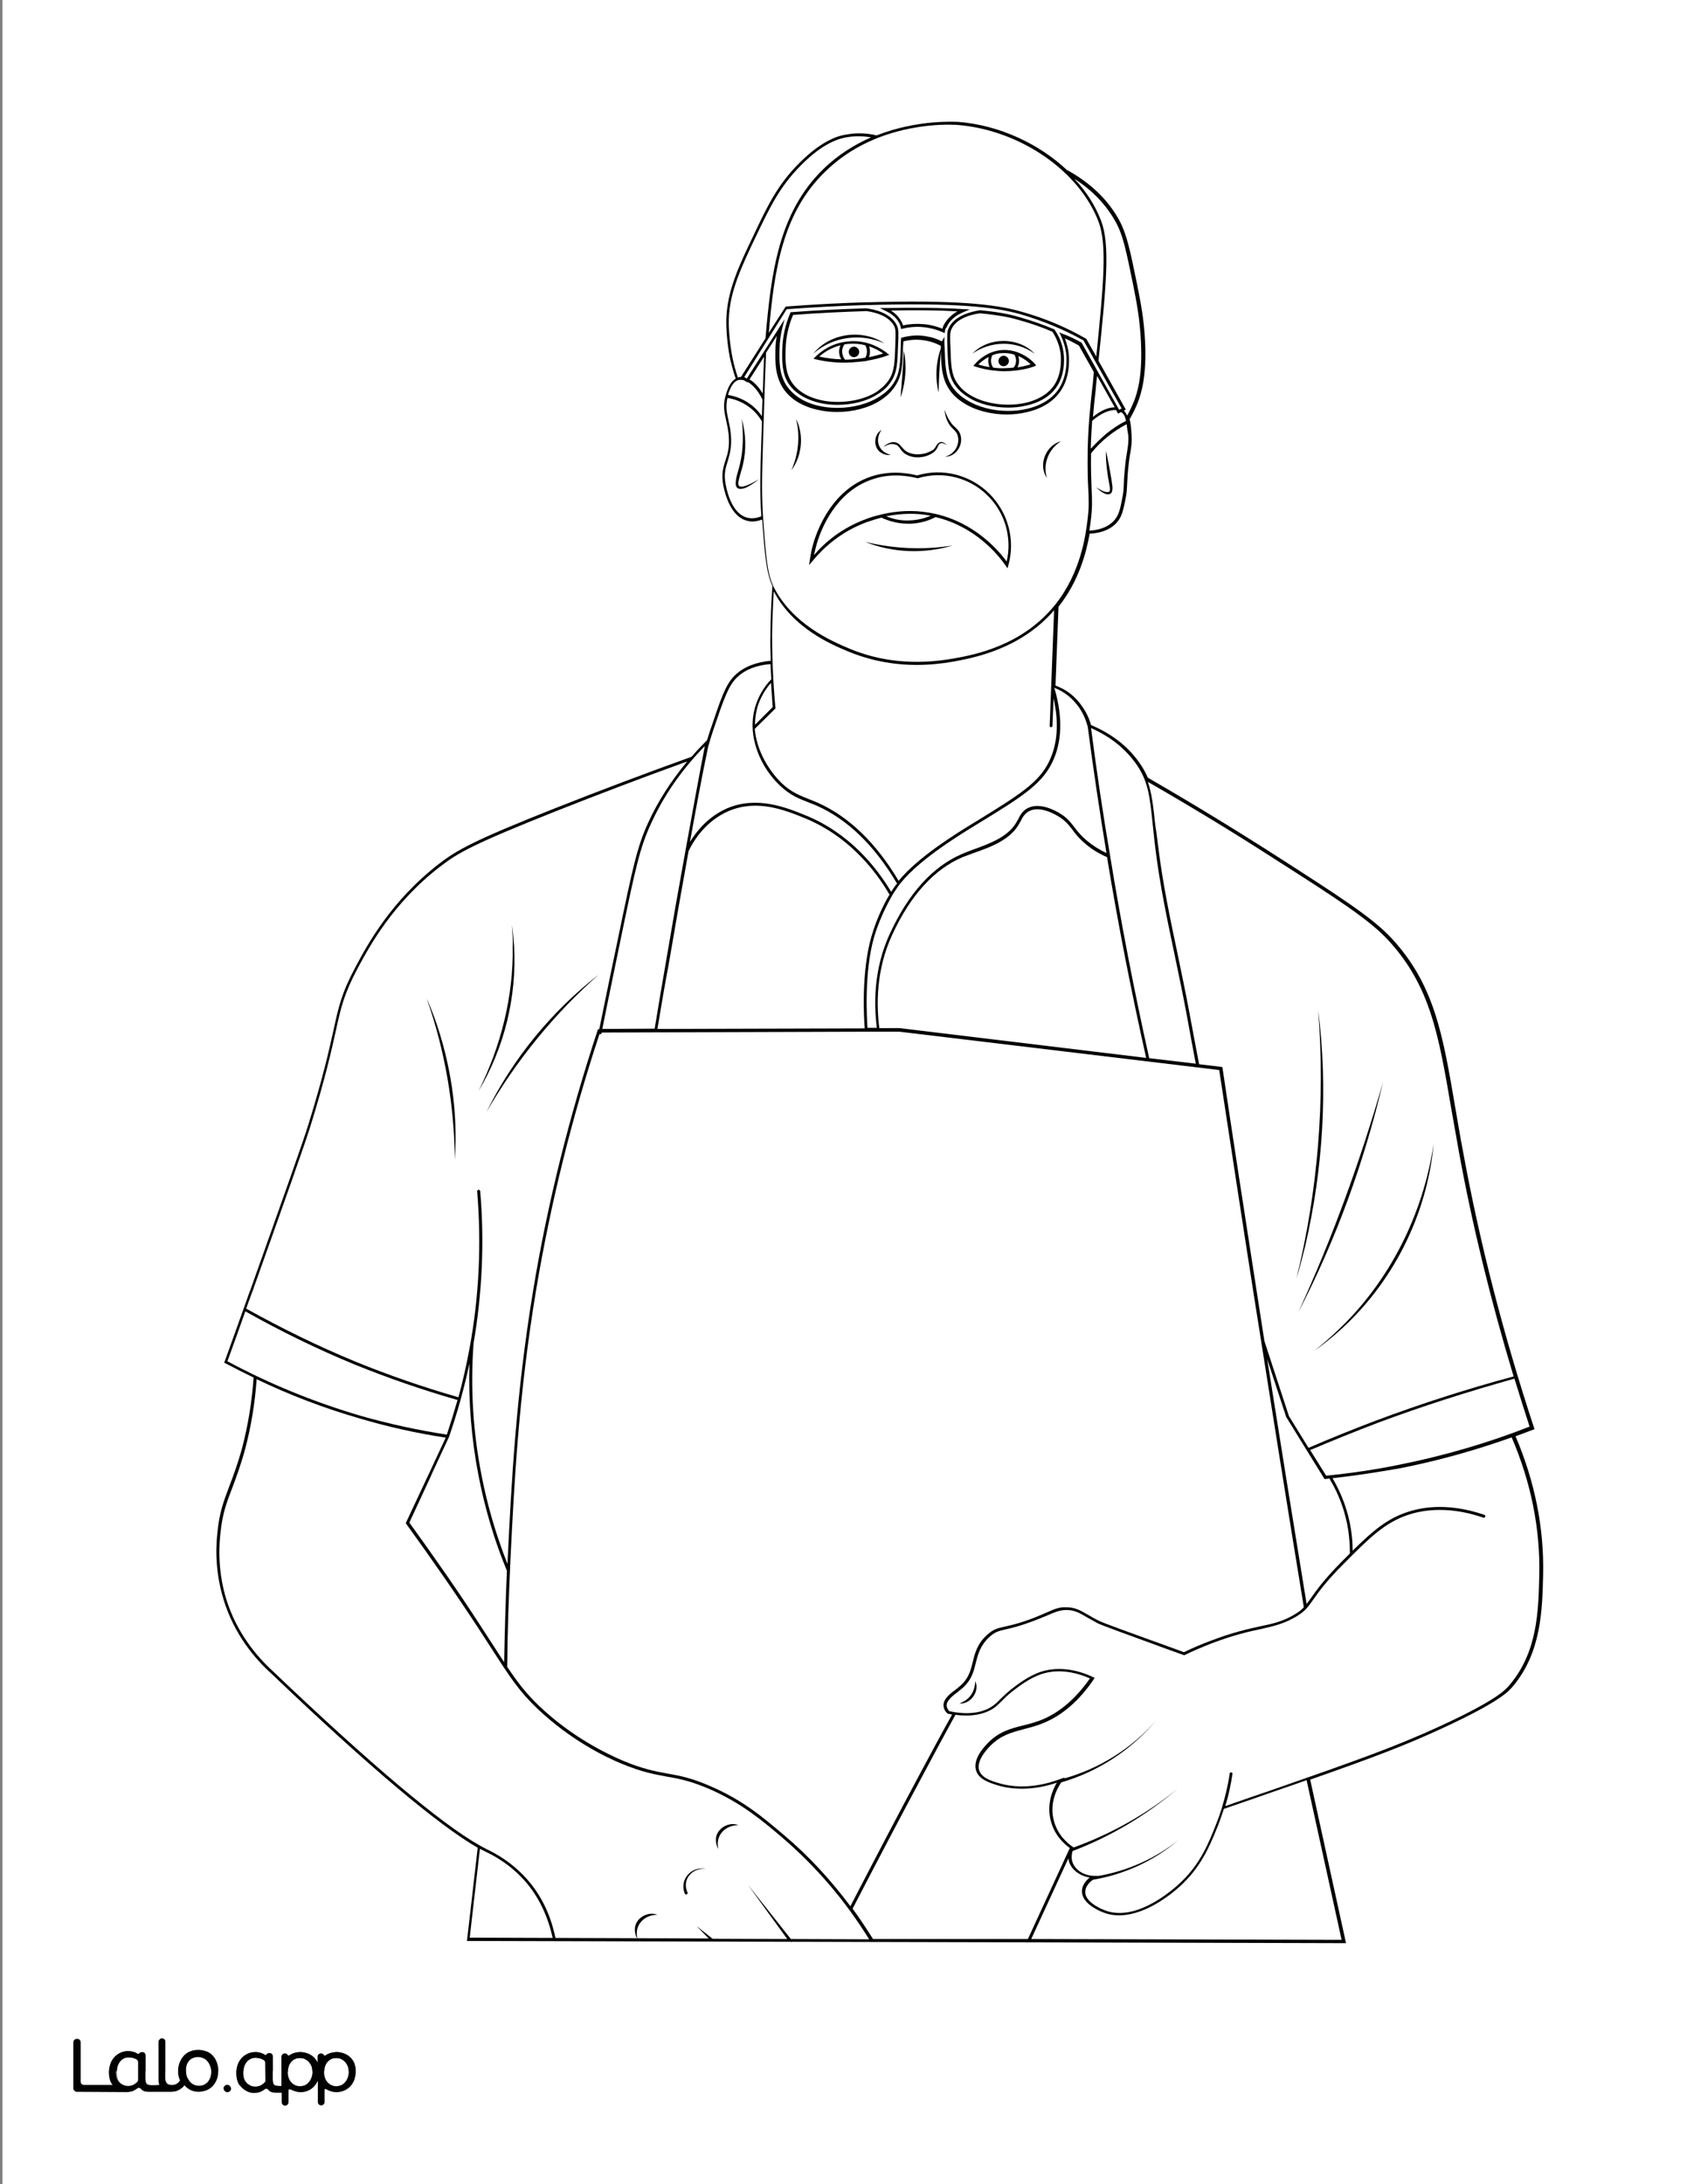<?xml version="1.0" encoding="utf-8"?>
<!-- Generator: Adobe Illustrator 26.1.0, SVG Export Plug-In . SVG Version: 6.00 Build 0)  -->
<svg version="1.1" id="Layer_1" data-layer="Layer_1" xmlns="http://www.w3.org/2000/svg" xmlns:xlink="http://www.w3.org/1999/xlink" x="0px" y="0px"
	 viewBox="0 0 612 792" style="enable-background:new 0 0 612 792;" xml:space="preserve">
<rect x="0" y="0" width="612" height="792" fill="#808080" stroke="none"/>
<style type="text/css">
	.st0{fill:#FFFFFF;}
	.st1{fill:#010101;}
	.st2{fill:none;}
</style>
<g id="Black">
	<rect x="30.6" y="29.7" width="560.1" height="721.3"/>
</g>
<g id="Color">
	<path class="st0" d="M225.2,340.4c-1.6,8-4,19.2-6.7,32.7l19-0.1c1.3-7.8,2.6-15.8,4-23.7c2.3-13.6,4.7-27.3,7.2-41l0,0
		c2.3-12.7,4.6-25.3,7-37.8c-8.4,8.6-15,18.1-19.6,28.3C232.2,307.3,230.7,313.9,225.2,340.4z"/>
	<path class="st0" d="M250.3,305.3c2.5-4.1,6.8-9.3,13.5-12.2c10.8-4.6,21.4-0.3,28.3,2.5c15.9,6.4,25.7,18.6,31.2,27.8
		c0.3-0.5,0.8-1.3,1.4-2.1c0.2-0.3,0.5-0.7,0.8-1c-0.1,0-0.1-0.1-0.2-0.1c-8.1-13.7-17.9-23.1-28.9-28c-1.1-0.5-2.2-0.9-3.2-1.3
		c-3.4-1.3-6.6-2.6-10.1-5.9c-6.9-6.4-12.4-17.8-9.1-28.8c1.1-3.6,3-7,5.8-9.9c-0.1-1.8-0.2-3.7-0.3-5.5c-5.1,0.4-9.2,2-12.1,4.8
		c-3.1,2.9-4.8,7.8-8.4,18.4c-0.8,2.3-1.5,4.6-2.1,6.8C254.5,282.1,252.4,293.7,250.3,305.3z"/>
	<path class="st0" d="M191.4,683.2c-5.9-7.2-12.8-10.6-15.1-11.7l-0.2-0.1c-0.6-0.3-1.3-0.7-2-1l-3.7,32.2l30.1,0.1
		C198.8,695.1,195.8,688.6,191.4,683.2z"/>
	<path class="st0" d="M148.5,552.1c9.1,12.6,18,25.3,26.2,38c1.8,2.8,3.4,5.2,4.8,7.4c1.2,1.9,2.4,3.7,3.4,5.2
		c0.2-11,0.5-22.1,1-33.1c-4.6-11.1-8-22.7-10.3-34.5c-2.6-13.4-3.7-27-3.3-40.7c-1.9,9-4.4,17.9-7.4,26.6l0,0l0,0
		c-0.2,0.4-7.2,15.4-7.3,15.8L148.5,552.1z"/>
	<path class="st0" d="M321.5,187.2c2.2,0.9,5.1,1.7,8.6,1.5c2.6-0.1,5.2-0.7,7.6-1.7C332.5,186,327,186.1,321.5,187.2z"/>
	<path class="st0" d="M276.2,159.8c0.1-2.5,0.2-4.8,0.2-7c-1.2-2.1-2.9-4-4.9-5.4c-2.8-2-5.6-2.8-7.6-3.1c-0.7,3-0.3,5.1,0.3,7.8
		c0.3,1.4,0.7,3.1,0.9,5.1c0.5,4.8-0.4,7.6-1.1,10c-0.8,2.5-1.5,4.7-0.7,8.7c0.6,3.1,2.5,10.4,7.7,11.8c1.6,0.4,3.3,0.3,5.2-0.5
		C275.6,178.6,275.8,171.6,276.2,159.8z M271.8,176.2c-1.4,0.9-4.6,2.1-4.9-0.5c-0.1-2.5,1-4.9,1.5-7.3c1.3-5.3,1.3-10.9,0.7-16.5
		c1.5,5.4,1.7,11.2,0.4,16.7c-0.5,2-1.2,4-1.6,6c-0.1,0.6-0.1,1.3,0.2,1.6c0.3,0.3,1,0.3,1.6,0.2c2-0.5,3.8-1.6,5.6-2.6
		C274.2,174.7,273,175.5,271.8,176.2z"/>
	<path class="st0" d="M272.1,146.5c1.7,1.2,3.1,2.7,4.3,4.4c0.1-2.2,0.1-4.2,0.2-6c-1.5-3.2-3.5-5.3-5.3-6.4l-0.1,0.2l-1.3-0.8
		c-0.7-0.2-1.4-0.2-2-0.1c-2.2,0.6-3.3,3.7-3.8,5.4C266.3,143.6,269.2,144.4,272.1,146.5z"/>
	<path class="st0" d="M314.2,188.2c1.8-0.7,3.6-1.2,5.4-1.6c0.1,0,0.2-0.1,0.3-0.1c3.5-0.8,6.9-1.2,10.3-1.2c3.2,0,6.3,0.4,9.4,1.1
		l0,0l0,0c13.7,3.2,22.1,12.5,25.6,17.2c2-8.6-0.6-17.7-6.9-23.9c-6.6-6.6-16.3-9-25.3-6.3h-0.1h-0.1c-4-1-10.2-1.8-16.6,0.5
		c-13,4.5-18.3,17.8-19.9,23.3c-0.4,1.4-0.7,2.7-1,4.1C299,196.9,305.2,191.5,314.2,188.2z"/>
	<path class="st0" d="M307.9,235.1c11.6,4.9,24.3,6.1,37.9,3.7c7.4-1.3,24.8-4.5,36.8-19.3l0.1-0.1c9.3-11.6,11.1-25,11.8-30.7
		c0.6-4.6,0.5-7.3,0.3-11.3c-0.2-3.4-0.3-7.6-0.2-14.5c0.2-9.1,0.9-15.2,1.6-21.7c0.2-1.6,0.4-3.3,0.5-5c0-0.5,0.1-0.9,0.1-1.3
		l-5.4-9.6c-1.6-0.9-3.3-1.8-5.1-2.6c0.6,1.6,1.1,3.3,1.3,4.9c0.2,1.3,1,8.2-2.6,13.8c-2.5,4-6.9,6.8-12.7,8.1
		c-2.2,0.5-4.6,0.8-7,0.8c-5.8,0-11.5-1.5-15.6-4.1c-1.2-0.8-3.7-2.3-5.6-5.4c-2.3-3.7-2.6-7.3-2.8-13.5c-0.4,5-0.7,9.9-0.8,15
		c-1.3-5.2-1-10.9,0.8-15.9c0-0.4,0-0.7,0-1c-1.7-0.9-3.6-1.6-5.5-1.9c-2.6-0.5-5.5-0.4-8.1,0.3c0,0.5,0,1.1-0.1,1.7
		c-0.2,6.8-0.3,10.6-2.8,14.4c-1.9,3-4.4,4.6-5.6,5.4c-4.1,2.6-9.8,4.1-15.6,4.1c-2.4,0-4.7-0.3-7-0.8c-5.8-1.3-10.2-4.1-12.7-8.1
		c-2.7-4.4-2.7-9.2-2.6-13.6c0-1.7,0.2-3.4,0.5-5.1l-3.9,6.1c0,0.1,0,0.1,0,0.2l0,0c-0.1,1.5-0.5,12.4-1.1,32.1
		c-0.4,12.9-0.6,20.1,0.2,29.9c0.9,11.7,1.3,17.5,3.5,22.4C287.4,226.4,301.8,232.5,307.9,235.1z M384.9,160
		c-4.5,2.8-6.7,8.3-5.1,13.3C376.5,168.6,379.4,161.4,384.9,160z M313.9,196.5c10.4,2.5,21.1,3,31.7,1.3
		C335.3,200.9,323.9,200.5,313.9,196.5z M345,153.3c1,1.5,2.9,2.4,3.4,4.3c1.2,3.7-1.6,8.1-5.6,8c3.4-0.8,5.6-4.4,4.6-7.7
		c-0.4-1.7-2.3-2.6-3.1-4.1c-1-1.6-1.5-3.4-1.6-5.2C343.2,150.3,344,151.9,345,153.3z M327.9,127.1c1.1,5.6,0.7,11.6-1.2,17
		C327.2,138.3,327.6,132.8,327.9,127.1z M323.4,160.4c0.6-0.1,1.2-0.1,1.8,0.1c0.6,0.2,1.1,0.6,1.5,1.1c0.8,0.9,1.4,1.7,2.3,2.2
		s1.9,0.8,3,0.9c1.1,0.1,2.1,0,3.2-0.2c1-0.2,2.1-0.7,3-1.2c0.5-0.3,0.8-0.6,1.1-1.1c0.3-0.4,0.5-1,1-1.4c0.2-0.2,0.5-0.4,0.9-0.5
		c0.3-0.1,0.6,0,0.9,0.1c0.6,0.2,1,0.6,1.4,1c-0.5-0.3-1-0.6-1.5-0.7c-0.5-0.1-1,0-1.3,0.4s-0.5,0.9-0.8,1.5c-0.3,0.5-0.7,1-1.2,1.4
		c-1.9,1.4-4.3,2-6.7,1.8c-1.2-0.1-2.4-0.5-3.4-1.1c-1.1-0.6-1.8-1.7-2.4-2.5c-0.3-0.4-0.7-0.8-1.1-0.9c-0.5-0.2-1-0.3-1.5-0.3
		c-1.1,0-2.1,0.5-3.1,1.1C321.2,161.3,322.2,160.7,323.4,160.4z M319.8,155.9c-2.6,3.6-1.1,8,3.3,9c-1.1,0.2-2.2,0-3.2-0.6
		C316.7,162.7,316.8,157.6,319.8,155.9z M293.8,203c0.3-2.1,0.7-4.1,1.3-6.1c1.7-5.7,7.1-19.3,20.6-24c5.2-1.8,11.1-2,17-0.5
		c9.3-2.8,19.3-0.2,26.2,6.6c6.8,6.8,9.5,16.7,6.9,26l-0.3,1.1l-0.6-0.9c-2.9-4.2-11.2-14.3-25.5-17.7c-2.9,1.5-6,2.3-9.2,2.4
		c-0.3,0-0.5,0-0.8,0c-4.1,0-7.5-1.2-9.6-2.2c-1.7,0.4-3.5,1-5.3,1.6c-9.8,3.6-16.1,9.7-19.8,14.2l-1.2,1.4L293.8,203z M288.8,151.9
		c2.9,5.8,2.2,13.4-1.7,18.6C289.7,164.6,290.3,158.2,288.8,151.9z"/>
	<path class="st0" d="M125.4,747.9c-0.4-0.5-0.8-0.9-1.4-1.2c-0.2-0.1-0.4-0.2-0.6-0.3c-0.4-0.1-0.7-0.2-1.1-0.2
		c-0.8,0-1.5,0.1-2.1,0.3c-0.5,0.2-0.9,0.5-1.3,0.9c-0.8,0.9-1.3,2.1-1.4,3.6c0,0.7,0,1.4,0.2,2s0.5,1.2,0.8,1.7
		c0.4,0.5,0.8,0.9,1.4,1.2c0.5,0.3,1.2,0.5,1.8,0.5c0.6,0.1,1.3-0.1,1.9-0.3s1-0.5,1.4-1s0.8-1,1-1.6c0.3-0.7,0.4-1.4,0.4-2.1
		c0.1-0.7,0-1.3-0.2-2C126.1,749,125.8,748.4,125.4,747.9z"/>
	<path class="st0" d="M68.7,754.8c0.4,0.5,0.9,0.9,1.5,1.2s1.2,0.4,1.9,0.4c0.7,0,1.3-0.1,1.9-0.4c0.6-0.2,1-0.6,1.4-1.1
		s0.7-1.1,0.9-1.7c0.2-0.7,0.3-1.4,0.3-2.1c0-0.7-0.1-1.4-0.4-2c-0.2-0.6-0.5-1.2-1-1.7c-0.4-0.5-0.9-0.9-1.5-1.1
		c-0.6-0.3-1.2-0.4-1.8-0.4c-1.5,0-2.6,0.5-3.4,1.4c-0.8,1-1.2,2.2-1.2,3.8c0,0.7,0.1,1.4,0.3,2.1C68,753.7,68.3,754.3,68.7,754.8z"
		/>
	<path class="st0" d="M99,606c35.7,34,60.9,55.2,74.9,63.1l0,0c0.9,0.5,1.8,1,2.6,1.4l0.2,0.1c2.3,1.1,9.4,4.6,15.5,12
		c4.6,5.6,7.7,12.3,9.3,20.1l29.6,0.1c-0.6-1-0.8-2.1-0.8-3.3c0.1-3.9,4.6-6.6,8.2-5.2c-4.8,0-8.4,3.7-7.3,8.5l25.9,0.1l-4.4-4.5
		l5.8,4.6l27.1,0.1l-14.3-19.7l15.6,19.7l28.1,0.1h0.3c-8.7-14.1-19.3-26.4-31.4-36.8c-7.2-6.1-14.6-12.4-26.1-17.5
		c-7.1-3.1-11.3-3.9-15.9-4.7c-4.4-0.8-8.9-1.6-16.2-4.6c-6.4-2.6-18.9-8.8-30.7-20c-6.6-6.3-9.7-11-16.4-21.4
		c-1.4-2.2-3-4.6-4.8-7.4c-8.3-12.7-17.2-25.5-26.4-38.2l-0.2-0.3l7.4-15.8c0.2-0.3,5.7-12.3,7.1-15.2c-10.5-1.6-20.9-3.9-31-6.9
		c-12.9-3.7-25.5-8.5-37.6-14.3c-0.6,8.6-2,17.1-4.1,25.1c-1.7,6.2-3.3,10.5-4.7,14.2c-2,5.2-3.6,9.3-4.3,16.3
		c-0.4,3.5-1.3,12.9,2,23.9C85.8,592.1,93.3,600.8,99,606z M267.9,661.8c-4.9,0-8.5,3.8-7.3,8.7c-0.6-1-0.9-2.2-0.9-3.5
		C259.8,663.1,264.3,660.4,267.9,661.8z M256.2,677.7c-4.9-0.7-9,3.8-6.8,8.5c0.3,0.6-0.7,1.1-1,0.4
		C246.4,681.4,250.9,676.5,256.2,677.7z"/>
	<path class="st0" d="M43.4,755c0.4,0.5,0.9,0.7,1.4,1c0.6,0.3,1.3,0.4,1.9,0.4c0.7,0,1.3-0.2,2-0.5c0.5-0.3,0.9-0.6,1.3-1
		c0.2-0.2,0.3-0.5,0.3-0.8l0,0v-6.3c0-0.4-0.2-0.8-0.5-1c-0.4-0.2-0.7-0.4-1.1-0.5c-0.6-0.2-1.3-0.3-1.9-0.3c-0.6,0-1.3,0.1-1.8,0.4
		c-0.6,0.3-1,0.6-1.4,1.1s-0.7,1.1-0.9,1.7c-0.2,0.7-0.3,1.4-0.3,2.2c0,0.7,0.1,1.5,0.3,2.2C42.8,754.1,43,754.5,43.4,755z"/>
	<path class="st0" d="M268.8,136.7l8.9-14c2-23.5,4.7-45.5,20.9-61.3c5.4-5.3,11.5-9,17.4-11.6c-3.1-0.5-6.1-0.5-9,0
		c-2,0.4-8,1.5-16.6,10.3c-7.6,7.7-11.1,15-16.4,26.1c-5,10.5-9.3,19.6-9.6,29.4c-0.2,7.2,1.4,14.4,1.4,14.5
		c0.5,2.3,1.1,4.6,1.9,6.8h0.1C268.1,136.7,268.4,136.7,268.8,136.7z"/>
	<path class="st0" d="M0.9,792h612V0H0.9V792z M82.2,758.6c-0.5-0.1-1-0.5-1.1-1.1c-0.2-0.9,0.6-1.7,1.5-1.5c0.5,0.1,1,0.5,1.1,1.1
		C83.9,758,83.1,758.7,82.2,758.6z M107.1,761.5L107.1,761.5L107.1,761.5z M120.3,761.5L120.3,761.5L120.3,761.5z M128.4,754.6
		c-0.7,1.7-2.1,3-3.9,3.6c-0.9,0.3-1.8,0.4-2.8,0.4c-0.9,0-1.8-0.3-2.6-0.7l-0.8-0.4c-0.2-0.1-0.5,0.1-0.5,0.3v4.4
		c0,0.7-0.6,1.2-1.2,1.2l0,0c-0.7,0-1.2-0.6-1.2-1.2v-7.6c0-0.1-0.1-0.1-0.1,0c-0.4,0.8-1.6,2.8-3.8,3.6c-1.2,0.4-2.3,0.4-2.8,0.4
		c-0.9,0-1.8-0.3-2.6-0.7l-0.7-0.3c-0.3-0.1-0.7,0.1-0.7,0.4v4.3c0,0.7-0.6,1.2-1.2,1.2l0,0c-0.7,0-1.2-0.6-1.2-1.2v-3.5h-2.1
		c-1.3,0-2.3-0.3-2.8-1.1c-0.2-0.3-0.8-0.5-1.2-0.2c-0.2,0.1-0.3,0.2-0.4,0.3s-0.3,0.2-0.5,0.3c-0.4,0.2-0.9,0.4-1.4,0.6
		c-0.5,0.1-1,0.2-1.5,0.2c-0.3,0-0.5,0-0.6,0c-2.4-0.2-4-2-4.4-2.4c-0.1-0.1-0.1-0.2-0.2-0.2l0,0c-0.1-0.1-0.2-0.2-0.3-0.3
		c0-0.1-0.1-0.1-0.1-0.2c0,0,0-0.1-0.1-0.1c-0.2-0.3-0.3-0.6-0.4-0.9c-0.3-0.9-0.5-2-0.5-3.1c0-1,0.2-2,0.5-3
		c0.3-0.9,0.8-1.7,1.4-2.4c1.3-1.4,3.1-2.2,5-2.2c0.8,0,1.6,0.2,2.3,0.4c0.4,0.2,0.8,0.3,1.1,0.6c0.2,0.1,0.5,0.1,0.6-0.1l0,0
		c0.3-0.6,1.3-0.5,1.4-0.5l0,0c0.5,0.1,0.9,0.6,0.9,1.1v7.9c0,0.7,0,1.8,0.4,2.3c0.1,0.1,0.1,0.1,0.2,0.2c0.4,0.4,1.6,0.4,2.6,0.4
		v-10.6c0-0.7,0.5-1.2,1.2-1.2l0,0c0.4,0,0.8,0.2,1,0.6c0.1,0.2,0.4,0.3,0.6,0.1c0.5-0.3,1-0.6,1.6-0.8c0.4-0.1,0.7-0.2,1.1-0.3
		c0,0,0,0,0.1,0c0.5-0.1,1.1-0.1,1.6-0.1c0.9,0.1,1.8,0.3,2.7,0.7c0.8,0.4,1.5,0.9,2.1,1.5c0.4,0.5,0.8,1.1,1.1,1.7v-2.2
		c0-0.7,0.5-1.2,1.2-1.2l0,0c0.4,0,0.8,0.2,1,0.6c0.2,0.2,0.5,0.3,0.7,0.1c0.5-0.3,1-0.6,1.6-0.8c0.4-0.1,0.7-0.2,1.1-0.3
		c0,0,0,0,0.1,0c0.5-0.1,1.1-0.1,1.6-0.1c0.9,0.1,1.8,0.3,2.7,0.7c0.8,0.4,1.5,0.9,2.1,1.5c0.6,0.7,1.1,1.5,1.3,2.3
		c0.3,0.9,0.4,1.9,0.4,3C129,752.7,128.8,753.7,128.4,754.6z M78.9,555.5c0.7-7.2,2.3-11.3,4.3-16.6c1.4-3.7,3-7.9,4.7-14.1
		c2.1-8.1,3.5-16.6,4.1-25.3c-3.5-1.7-6.9-3.4-10.3-5.2l-0.4-0.2l0.2-0.4c2.2-6,5.3-14.8,9.1-25.4l0.1-0.2
		c12.6-35.4,18.9-53.1,21.1-60.1c5.4-17.4,7.6-27.3,9.2-34.5c1.9-8.8,3-13.6,8.1-23.1c4.1-7.7,12.7-23.7,30.2-37.2
		c6.4-4.9,12.2-8.3,42-20.1c16.2-6.4,32.9-12.7,49.6-18.7c1.7-2,3.5-3.9,5.4-5.8l0.2-0.2c0.5-1.6,1-3.3,1.6-4.9
		c3.4-10.1,5.2-15.6,8.7-18.8c3.1-2.9,7.4-4.6,12.8-5.1c-0.1-3.2-0.2-6.4-0.1-9.6c0-5.8,0.3-11.7,0.7-17.5c-2.2-5-2.7-10.9-3.6-22.6
		c0-0.5-0.1-1-0.1-1.5c-1.2,0.4-2.4,0.7-3.5,0.7c-0.7,0-1.4-0.1-2.1-0.3c-5.8-1.6-7.8-9.4-8.5-12.7c-0.8-4.3,0-6.7,0.8-9.2
		c0.8-2.4,1.6-5,1.1-9.6c-0.2-1.9-0.6-3.5-0.9-5c-0.6-2.8-1.2-5.2-0.2-8.7c0.4-1.4,1.3-4.9,3.7-6.3c-0.8-2.3-1.4-4.6-2-7
		c0-0.1-1.6-7.4-1.4-14.7c0.3-10.1,4.6-19.3,9.7-29.9c5.1-10.8,8.8-18.6,16.6-26.4c8.9-9,15.1-10.2,17.2-10.5
		c3.6-0.7,7.3-0.6,11,0.3c15-5.9,28.8-4.9,29.7-4.9c14.8,1.2,29.2,7.9,39.4,17.5h0.1c8.5,4.7,14.8,10.8,18.8,18.1
		c2.8,5.2,4,11.1,6.4,22.8c1.3,6.6,2.6,12.7,3,21.2c0.6,12.5-1.3,18.7-2.7,22.3c-0.8,2-1.8,4-2.9,5.9c0.1,0.3,0.1,0.6,0.2,0.9v0.1
		c0.3,1.4,0.4,3,0.5,4.7c0.2,2.7-0.1,4.2-0.4,6.2c-0.3,1.6-0.6,3.6-0.9,6.9c-0.2,2.1-0.2,3.5-0.3,4.7c-0.1,1.8-0.1,3.1-0.6,5.5
		c-0.8,3.8-1.2,6.1-3,8.3c-2.9,3.4-7.4,4.1-10,4.2c-1.2,6.8-3.9,17.2-11.3,26.5l-1.1,28.6c2.5,0.9,6,2.7,8.9,6.5
		c1.8,2.3,3.2,4.9,4,7.8c7.3,3.1,13.1,7.5,17.2,13.2c1.5,2,2.5,3.9,3.4,5.9c15.8,9.1,31.7,18.8,47.3,28.8
		c22.1,14.2,34.3,22,41.2,29.5c15.5,16.8,18.5,34.7,23.1,61.7c0.9,5,1.7,10.2,2.8,15.8c6,32.9,14.7,66.5,25.7,99.9l0.2,0.5l-0.5,0.2
		c-2.1,0.8-4.3,1.6-6.4,2.4c7,16.4,10.4,33.3,10,50.3c-0.3,12.5-0.6,28.1-11,40.4c-1.5,1.8-4.7,5.5-25.2,15
		c-14,6.5-25.8,10.9-48.3,18.8l13,59.3h-0.7l-114.1-0.3l0,0l0,0l-86.2-0.2c-0.2,0.1-0.4,0.1-0.6,0l-117.3-0.3l3.9-33.8
		c-14.1-8.1-39.3-29.2-74.8-63.1c-5.8-5.2-13.5-14.1-17.4-26.9C77.6,568.6,78.5,559.1,78.9,555.5z M26.7,740.4
		c0-0.7,0.6-1.2,1.2-1.2h0.2c0.7,0,1.2,0.6,1.2,1.2v14.3c0,0.7,0.6,1.2,1.2,1.2H41c-0.4-0.4-0.7-0.9-0.9-1.5c-0.3-0.9-0.5-2-0.5-3.1
		c0-1,0.2-2,0.5-3c0.3-0.9,0.8-1.7,1.4-2.4c1.3-1.4,3.1-2.2,5-2.2c0.8,0,1.6,0.2,2.3,0.4c0.4,0.2,0.8,0.3,1.1,0.6
		c0.2,0.1,0.5,0.1,0.6-0.1l0,0c0.3-0.6,1.3-0.5,1.4-0.5c0.5,0.1,0.9,0.6,0.9,1.1v7.9c0,0.7,0,1.8,0.4,2.3c0.1,0.1,0.1,0.1,0.2,0.2
		c0.7,0.6,3.3,0.4,4.2,0.3c0.1,0,0.2,0,0.4,0c0-0.1,0-0.1-0.1-0.1c-0.2-0.6-0.3-1.3-0.3-2.2v-13.3c0-0.7,0.6-1.2,1.2-1.2l0,0
		c0.7,0,1.2,0.6,1.2,1.2v13c0,1,0.2,1.6,0.6,2c0.4,0.5,1,0.6,1.8,0.6c0.3,0,0.7,0,1-0.1c0.9-0.3,1.8-1.1,2-1.6c0,0-0.2-0.5-0.3-0.8
		c-0.3-0.9-0.4-1.5-0.4-2.6c0-1.2,0.2-2.2,0.6-3.1c0.4-0.9,0.9-1.7,1.5-2.4c0.7-0.7,1.4-1.2,2.3-1.5c0.9-0.4,1.9-0.5,2.9-0.5
		s1.9,0.2,2.8,0.5s1.7,0.8,2.3,1.5c0.7,0.7,1.2,1.5,1.5,2.4c0.4,0.9,0.6,2,0.6,3.1s-0.2,2.2-0.5,3.1c-0.7,1.8-2,3.2-3.8,3.9
		c-0.9,0.4-1.9,0.5-2.8,0.5c-1,0-1.9-0.2-2.8-0.6c-0.7-0.3-1.9-1.2-2.3-1.8c-0.6,1-2.2,2-3.2,2.2c-0.5,0.1-1.1,0.2-1.6,0.2H54
		c-1.3,0-2.3-0.3-2.8-1.1c-0.2-0.3-0.8-0.5-1.2-0.2c-0.2,0.1-0.3,0.2-0.4,0.3c-0.1,0.1-0.3,0.2-0.5,0.3c-0.4,0.2-0.9,0.4-1.4,0.6
		c-0.5,0.1-1,0.2-1.5,0.2L28,758.3c-0.7,0-1.2-0.6-1.2-1.2L26.7,740.4L26.7,740.4z"/>
	<path class="st0" d="M129.1,493.8c12,4.9,24.5,9.2,37,12.8c0.1,0,0.1,0.1,0.2,0.1c1.6-5.8,2.9-11.7,4-17.6
		c3.5-18.7,4.4-38,2.8-57.1c0-0.3,0.2-0.5,0.5-0.6c0.3,0,0.5,0.2,0.6,0.5c1.6,18.5,0.7,37.1-2.4,55.2l0,0c-1.2,16-0.2,32.2,2.9,47.9
		c2.1,10.9,5.3,21.7,9.4,32.1c0-0.7,0.1-1.4,0.1-2.2c1.3-26.3,2.9-59,9.3-97.5c5.2-31.4,13.1-62.9,23.3-93.8l0.1-0.4h0.5
		c2.8-13.7,5.1-24.9,6.8-32.9c5.5-26.6,7-33.3,10.9-41.9c3.6-7.9,8.4-15.3,14.2-22.3c-16.1,5.8-32.1,11.9-47.8,18.1
		c-29.7,11.8-35.5,15.1-41.8,20c-17.3,13.3-25.8,29.2-29.9,36.8c-5,9.4-6.1,14.2-8,22.9c-1.6,7.2-3.8,17.1-9.2,34.5
		c-2.2,7-8.5,24.7-21.1,60.1l-0.1,0.2c-0.7,2-1.4,3.9-2.1,5.8C102.2,481.7,115.5,488.2,129.1,493.8z M217.2,353.4
		c-16.2,14.3-29.9,31.1-40.7,49.8C186,383.9,200.1,366.7,217.2,353.4z M185.7,335.3c0.4,2.6,0.6,5.2,0.8,7.8
		c1,18.3-3.5,36.8-12.9,52.5c8.1-16.2,12.7-34.3,12.4-52.5C186.1,340.5,185.9,337.9,185.7,335.3z M157.6,369
		c5.9,16.4,8.6,34.1,7.4,51.5c-0.2-19.9-3.6-39.7-10.2-58.4C155.8,364.3,156.7,366.6,157.6,369z"/>
	<path class="st0" d="M95.7,747c-0.4-0.2-0.7-0.4-1.1-0.5c-0.6-0.2-1.3-0.3-1.9-0.3s-1.3,0.1-1.8,0.4c-0.6,0.3-1,0.6-1.4,1.1
		s-0.7,1.1-0.9,1.7c-0.2,0.7-0.3,1.4-0.3,2.2c0,0.7,0.1,1.5,0.3,2.2c0.2,0.6,0.5,1,0.9,1.5s0.9,0.7,1.4,1c0.6,0.3,1.3,0.4,1.9,0.4
		c0.7,0,1.3-0.2,2-0.5c0.5-0.3,0.9-0.6,1.3-1c0.2-0.2,0.3-0.5,0.3-0.8v-6.3C96.3,747.6,96.1,747.2,95.7,747z"/>
	<path class="st0" d="M112.3,747.9c-0.4-0.5-0.8-0.9-1.4-1.2c-0.2-0.1-0.4-0.2-0.6-0.3c-0.4-0.1-0.7-0.2-1.1-0.2
		c-0.8,0-1.5,0.1-2.1,0.3c-0.5,0.2-0.9,0.5-1.3,0.9c-0.8,0.9-1.3,2.1-1.4,3.6c0,0.7,0,1.4,0.2,2s0.5,1.2,0.8,1.7
		c0.4,0.5,0.8,0.9,1.4,1.2c0.5,0.3,1.2,0.5,1.8,0.5c0.6,0.1,1.3-0.1,1.9-0.3s1-0.5,1.4-1s0.8-1,1-1.6c0.3-0.7,0.4-1.4,0.4-2.1
		c0-0.7-0.1-1.3-0.2-2C112.9,749,112.7,748.4,112.3,747.9z"/>
	<path class="st0" d="M162.1,520.2c1.4-4.2,2.7-8.4,3.9-12.6h-0.1h-0.1c-12.5-3.6-25-7.9-37.1-12.8c-13.6-5.6-26.9-12.1-39.7-19.3
		c-2.6,7.3-4.8,13.5-6.5,18.1c15.4,8.3,31.7,14.9,48.4,19.8C141.1,516.3,151.6,518.6,162.1,520.2z"/>
	<path class="st0" d="M368.6,130.8c0-0.8-0.2-1.5-0.6-2.2c-1.5-0.5-3.3-0.7-5.3-0.5c-1,0.1-1.9,0.4-2.7,0.7c-0.3,0.6-0.5,1.3-0.5,2
		c0,0.9,0.3,1.8,0.8,2.5c1.4,0.2,2.9,0.3,4.3,0.2c1.1,0,2.1-0.1,3.1-0.2C368.3,132.6,368.6,131.8,368.6,130.8z M364.1,132.8
		c-1.1,0-1.9-0.9-1.9-1.9s0.9-1.9,1.9-1.9s1.9,0.9,1.9,1.9S365.1,132.8,364.1,132.8z"/>
	<path class="st0" d="M322.5,137.7c2-3.1,2.1-6.4,2.3-12.8c0.1-3.7,0.2-5.3-0.3-6.4c-1.9-4.2-7.8-5.4-10.2-5.7
		c-8.9,0.3-17.9,0.7-26.6,1.4c-1.7,4-2.6,8.2-2.7,12.4c-0.1,4.1-0.2,8.2,2.1,11.8c2,3.2,5.8,5.6,10.7,6.7c6.9,1.5,15,0.3,20.2-3
		C318.9,141.4,320.9,140.1,322.5,137.7z M320.8,124.5c-8.5-3.8-18.7-2.5-25.7,3.7C301.1,120.7,312.9,119.2,320.8,124.5z
		 M309.2,131.4c-0.9,0-1.7,0.1-2.6,0.1c-0.1,0-0.2,0-0.3,0l0,0c0,0,0,0-0.1,0c-3.4,0-6.9-0.4-10.2-1.2l-0.9-0.2l0.7-0.7
		c1.9-1.9,5.9-5.1,12-5.6c7.1-0.7,12.2,2.8,14.1,4.3l0.7,0.6l-0.9,0.3c-2.3,0.8-4.7,1.4-7.2,1.8c-0.1,0-0.1,0.1-0.2,0.1l0,0
		C312.5,131.1,310.9,131.3,309.2,131.4z"/>
	<path class="st0" d="M420.2,307.2c1.6,13.2,4.4,26.4,7.1,39.2c1.4,6.8,2.9,13.9,4.2,20.9c1.5,8,2.7,14.5,3.5,18.6l8.4,1l0.1,0.4
		c4.1,27.5,8.4,55.4,12.7,82.9c0.8,5.4,1.7,10.8,2.5,16.1l8.9,27.2l7.1,11.5c8.1-3.5,16.3-6.8,24.5-9.9c16.3-6.1,33.1-11.5,49.9-16
		c-8.2-27.2-14.9-54.4-19.8-81.2c-1-5.6-1.9-10.8-2.8-15.8c-4.6-26.9-7.6-44.6-22.9-61.2c-6.8-7.4-18.9-15.2-41-29.3
		c-15.2-9.8-30.7-19.2-46.2-28.1c1.5,4.3,2,9.1,2.7,15.7C419.5,301.5,419.8,304.2,420.2,307.2z M520.1,414.7
		c-2.4,26-15,50.9-34.6,68.2c-2.8,2.5-5.7,4.8-8.7,6.9c2.9-2.3,5.7-4.7,8.4-7.3C504.1,464.7,516.3,440.3,520.1,414.7z M471,475.8
		c12.4-27,22.5-54.9,30.7-83.3C494.9,421.3,484.7,449.5,471,475.8z M478.2,366.2c3.6,28.5,1.8,57.6-4.7,85.6c-1,4-2,8-3.2,11.9
		C478.1,431.9,480.8,398.9,478.2,366.2z"/>
	<path class="st0" d="M499.6,516c-8.1,3.1-16.3,6.4-24.3,9.8l5.8,9.3c8.9-0.9,17.9-2.2,26.6-4c16-3.2,31.9-7.8,47.2-13.8
		c-1.9-5.8-3.7-11.6-5.5-17.4C532.6,504.6,515.9,509.9,499.6,516z"/>
	<path class="st0" d="M416.9,383.7l16.9,2c-0.8-4.2-2-10.6-3.4-18.3c-1.3-7-2.8-14-4.2-20.8c-2.7-12.8-5.5-26-7.1-39.3
		c-0.4-3-0.6-5.7-0.9-8.1c-1.1-10.8-1.7-16.3-6.4-22.7c-3.9-5.3-9.2-9.5-16-12.5c2,15.4,4.3,31,6.9,46.2
		C406.7,334.8,411.5,359.5,416.9,383.7z"/>
	<path class="st0" d="M459.7,492.8c4.7,29.6,9.5,59.4,14.3,88.8c0.5-0.7,1.1-1.4,1.7-2.3c1.9-2.7,4.6-6.5,10.9-12.9
		c1.1-1.1,2.1-2.1,3.1-3.1c0-2.9-0.2-5.7-0.6-8.5c-1-6.4-3.2-12.6-6.6-18.3c-0.1-0.1-0.1-0.3-0.1-0.4c-0.5,0.1-1.1,0.1-1.6,0.2h-0.3
		l-6.5-10.5l0,0l0,0l-7.4-12L459.7,492.8z"/>
	<path class="st0" d="M382.6,249.8c3,10.4,2.7,19.5-1,26.9c-3.9,7.9-11.5,12.6-26.7,21.9l-1,0.6c-6.5,4-21.9,13.4-28.3,22.5
		c-0.8,1.2-1.6,2.4-1.6,2.4c0,0.1-4.3,6.9-6.9,15.7c-3.7,12.8-2.6,29.8-2.4,32.9h3.4c-1.1-8.7-1.2-21.5,4.8-34.3
		c6.7-14.5,15.5-24.2,26-28.7c1.3-0.6,2.8-1.1,4.3-1.7c6.1-2.2,13-4.7,15.9-10.5l0.2-0.3c0.6-1.2,1.5-3.2,3.6-4.2
		c4.2-2.1,9.6,0.7,11.7,2c2.6,1.6,3.8,3.2,5.2,5c1.1,1.5,2.4,3.1,4.7,5c2.1,1.7,4.4,3.2,6.9,4.3c-2.5-15.1-4.8-30.5-6.8-45.8
		c-0.8-3-2.1-5.8-4-8.1c-2.7-3.4-5.9-5.2-8.2-6v0.1C382.5,249.7,382.6,249.8,382.6,249.8z"/>
	<path class="st0" d="M372.9,703.1l15.2-33c-2.1-1.5-5.4-4.5-6.8-9.5c-1.8-6.3,0.6-11.7,2.1-14.2c-7.7,2.6-15.2,2.9-21.7,0.9
		c-2.5-0.8-6.6-2-7.6-5.3c-0.6-1.9-0.4-5.2,4.3-10c4-4.1,8.2-5.2,12.6-6.3c2.1-0.5,4.3-1.1,6.7-2c6.7-2.7,12.6-7.8,17.7-15.1
		c-4.5-2-11-3.7-17.5-1.6c-4.3,1.4-8.3,4.5-10.4,6.1c-2.2,1.7-3.3,2.9-4.3,3.9s-1.8,1.8-3.2,2.7c-3.5,2.1-8,2.8-13.4,2.1
		c-3.9,7.1-7.8,14.3-11.5,21.3c-8.7,16.2-17.3,32.6-25.8,49c2.6,3.5,5,7.2,7.4,11L372.9,703.1z"/>
	<path class="st0" d="M444,655.9c-0.6,1.9-1.3,3.8-2,5.7c-2.7,6.7-5.7,14.4-12.8,21.3c-2.2,2.2-12.6,11.6-23.2,11.6
		c-1.7,0-3.4-0.2-5.1-0.8c-3.2-1.1-8.5-3.9-8.4-8c0-2.1,1.5-3.8,2.8-4.9c-3.6-0.6-6.6-2.8-7.5-5.8c-0.1-0.4-0.2-0.8-0.2-1.2
		l-13.5,29.3l112.6,0.3L474,645.5c-3.8,1.3-7.9,2.8-12.4,4.3C456,651.8,449.8,653.9,444,655.9z"/>
	<path class="st0" d="M483.4,536c3.4,5.8,5.7,12.1,6.7,18.6c0.4,2.5,0.6,5.1,0.6,7.7c7.3-7.2,12.6-11.7,20.1-14.1
		c8.3-2.7,17.8-2.3,27.7,1.1c0.3,0.1,0.4,0.4,0.3,0.7s-0.4,0.4-0.7,0.3c-9.6-3.3-18.9-3.7-27-1.1c-8.7,2.8-14.4,8.5-23.8,18
		c-6.3,6.3-8.9,10-10.8,12.7c-2.1,3-3.2,4.6-7.2,6.8c-4.2,2.3-7.6,3-11.9,4c-4.3,0.9-9.7,2.1-17.9,5.2c-3.3,1.3-6.6,2.7-9.7,4.2
		l-0.2,0.1l-5.3-1.9c-17.3-6.3-25-9.1-26.3-9.8s-2.4-1.4-3.4-1.9c-2.9-1.7-4.7-2.8-7.7-2.8l0,0c-2.4,0-4,0.7-6.6,1.8
		c-0.5,0.2-1.1,0.5-1.7,0.7c-7.2,3-11.1,3.9-13.7,4.5s-4,0.9-6.1,2.9c-3.2,3-4,6.1-4.8,9.2c-0.8,3.4-1.7,6.9-5.8,10
		c-0.2,0.1-0.4,0.3-0.6,0.5c-1.6,1.2-4.4,3.2-4.2,5.2c0.1,0.6,0.4,1.3,1,1.9c6.2,1.3,11.3,0.8,15.1-1.5c1.3-0.8,2-1.5,3-2.5
		s2.2-2.2,4.4-4c2.2-1.7,6.2-4.8,10.7-6.3c7.1-2.3,14.2-0.3,18.9,1.9l0.6,0.3l-0.3,0.5c-5.3,7.8-11.5,13.2-18.6,16
		c-2.4,1-4.6,1.5-6.8,2.1c-4.5,1.2-8.3,2.2-12.1,6c-4.3,4.4-4.6,7.3-4.1,8.9c0.9,2.8,4.5,3.9,6.9,4.6c8.4,2.6,16.9,0.7,22.5-1.4
		l1.7-0.6l-0.3,0.4c12.9-3.6,24.7-11,33.4-21.1c-8.9,10.7-21,18.6-34.4,22.5c-1.2,1.7-4.6,7.4-2.6,14.2c1.4,5,4.9,7.9,6.8,9.2
		l0.3,0.2c13.6-4.9,26.4-12.1,37.7-21.3c-11.3,9.6-24.2,17.3-38.1,22.6c-0.3,1-0.5,2.4-0.1,3.8c0.9,3,4.1,5.1,7.9,5.2h1.7l0,0
		c10.4-1.8,20.5-6.3,28.8-12.9c-8.7,7.4-19.5,12.4-30.9,14.3c-1.3,0.9-2.8,2.5-2.8,4.4c-0.1,3.4,5,6,7.7,6.9
		c11.8,4,25.7-9.1,27.2-10.6c7-6.7,10-14.3,12.6-20.9c0.7-1.8,1.4-3.7,2-5.6c0-0.2,0-0.3,0.1-0.4c1.2-4,2.2-8.1,2.8-12.3
		c0-0.3,0.3-0.5,0.6-0.4c0.3,0,0.5,0.3,0.4,0.6c-0.6,3.9-1.4,7.8-2.6,11.6c5.5-1.9,11.4-4,16.8-5.8c31.6-11,45.1-15.8,61.6-23.4
		c20.3-9.4,23.3-13,24.8-14.8c10.1-12,10.4-26.7,10.7-39.7c0.4-16.9-3-33.7-10-50c-13.2,4.7-26.8,8.5-40.5,11.2
		C499.9,533.8,491.6,535.1,483.4,536z M348.1,617.7c0.9-0.4,1.7-0.8,2.4-1.3c2.2-1.6,3.2-4,3.3-6.8
		C355.5,613.3,352.1,618,348.1,617.7z"/>
	<path class="st0" d="M404.4,147.7l-6.4-11.4c-0.2,1.7-0.4,3.3-0.5,4.9c-0.4,3.3-0.7,6.5-1,10C399.2,148.9,402,147.7,404.4,147.7z"
		/>
	<path class="st0" d="M276.7,142.7c0.2-6.7,0.4-11.1,0.5-13.4l-5.3,8.3C273.7,138.6,275.3,140.4,276.7,142.7z"/>
	<path class="st0" d="M315.6,127.5c0,0.7-0.1,1.4-0.4,2c1.7-0.3,3.5-0.8,5.2-1.3c-1.1-0.8-2.9-1.9-5.1-2.6
		C315.5,126.2,315.6,126.9,315.6,127.5z"/>
	<path class="st0" d="M304.4,127.5c0-0.8,0.2-1.6,0.5-2.3c-3.5,0.9-6.2,2.7-7.7,4.1c2.6,0.6,5.3,0.9,8,1
		C304.7,129.5,304.4,128.6,304.4,127.5z"/>
	<path class="st0" d="M314.5,127.5c0-0.8-0.2-1.6-0.6-2.3c-1.8-0.5-3.8-0.7-6.1-0.5c-0.5,0-1,0.1-1.5,0.2c-0.5,0.8-0.8,1.6-0.8,2.6
		c0,1,0.4,2,1,2.9c0.9,0,1.7,0,2.6-0.1c1.6-0.1,3.2-0.3,4.8-0.6C314.3,129.1,314.5,128.3,314.5,127.5z M309.8,129.5
		c-1.1,0-1.9-0.9-1.9-1.9s0.9-1.9,1.9-1.9s1.9,0.9,1.9,1.9C311.7,128.6,310.9,129.5,309.8,129.5z"/>
	<path class="st0" d="M279.7,247.6c-2.3,2.6-3.9,5.6-4.9,8.7c-0.6,2.2-0.9,4.3-0.9,6.5l6.4-6.4C280.1,253.5,279.9,250.6,279.7,247.6
		z"/>
	<path class="st0" d="M408.7,153.8c-2.4,1.3-4.6,2.7-6.7,4.4c-2.3,1.8-4.4,3.9-6.2,6.2c-0.1,6,0.1,9.8,0.2,12.9
		c0.2,4,0.3,6.8-0.3,11.5c-0.1,1-0.3,2.2-0.5,3.6c2.5-0.1,6.5-0.8,9.1-3.8c1.6-1.9,2.1-4.1,2.8-7.8c0.5-2.3,0.5-3.5,0.6-5.4
		c0-1.2,0.1-2.6,0.3-4.7c0.3-3.3,0.6-5.3,0.9-7c0.3-2.1,0.6-3.4,0.4-6C409,156.3,408.9,155,408.7,153.8z M403.2,178.7
		c-1,1.1-2.5,0.3-3.5-0.3c-0.7-0.5-1.4-1.1-2.1-1.7c1.3,0.7,3.1,2,4.6,1.7c0.5-0.1,0.5-1,0.4-1.8c-0.8-4.3-1.5-8.7-1.4-13.1
		c0.8,3.4,1.4,6.9,2,10.3C403.3,175.3,404,177.2,403.2,178.7z"/>
	<path class="st0" d="M283.7,284.1c3.4,3.2,6.4,4.3,9.8,5.7c1,0.4,2.1,0.8,3.2,1.3c11.2,5,21.1,14.5,29.3,28.3
		c7.1-8.7,21-17.2,27.2-21l1-0.6c15.1-9.3,22.6-13.9,26.3-21.5c3.2-6.5,3.7-14.2,1.7-23.1l-0.4,10c0,0.3-0.2,0.5-0.5,0.5l0,0
		c-0.3,0-0.5-0.3-0.5-0.5l1.6-41.9c-12.3,14.2-29.2,17.2-36.5,18.6c-4.6,0.8-9,1.2-13.4,1.2c-8.8,0-17.2-1.7-25.1-5
		c-6-2.5-19.8-8.4-26.7-21.7c-0.3,5.2-0.5,10.5-0.6,15.7c0,8.9,0.4,17.8,1.2,26.6v0.2l-7.5,7.4C274.5,272.1,278.8,279.4,283.7,284.1
		z"/>
	<path class="st0" d="M369.7,130.8c0,0.9-0.2,1.7-0.6,2.4c1.6-0.2,3.2-0.6,4.8-1.1c-0.8-0.8-2.4-2.1-4.5-3
		C369.6,129.7,369.7,130.2,369.7,130.8z"/>
	<path class="st0" d="M347.3,112.9c-6.8-0.4-14.9-0.5-24.1-0.3c1.9,1.2,3.3,2.8,4.1,4.6c0.1,0.2,0.2,0.5,0.3,0.8
		c3.1-0.7,6.4-0.7,9.5-0.2c1.6,0.3,3.3,0.8,4.8,1.4c0.1-0.4,0.2-0.7,0.3-1C343.2,116.1,344.9,114.3,347.3,112.9z"/>
	<path class="st0" d="M382.6,139.4c2.9-4.6,2.3-10.5,2.1-11.6c-0.4-2.6-1.4-5.2-2.9-7.5c-3.9-1.7-8-3.1-12-4.2
		c-2.3-0.7-6.1-1.7-14.2-2.5c-2.6,0.3-8.7,1.6-10.5,5.9c-0.5,1.1-0.5,2.9-0.3,6.4c0.2,6.5,0.3,9.7,2.3,12.8c1.6,2.4,3.6,3.8,4.6,4.4
		c5.2,3.3,13.3,4.5,20.2,3C376.8,145,380.6,142.6,382.6,139.4z M375.4,128.3c-6.7-4.9-15.8-4.8-22.6-0.1
		C358.6,122.1,369.6,122.1,375.4,128.3z M375.1,132.9c-2.2,0.8-4.5,1.2-6.9,1.5h-0.1l0,0c-1.1,0.1-2.2,0.2-3.4,0.2
		c-0.1,0-0.3,0-0.4,0c-1.4,0-2.8-0.1-4.2-0.3l0,0c-0.1,0-0.1,0-0.2,0c-2.1-0.3-4.1-0.7-6.1-1.4l-0.7-0.2l0.5-0.6
		c1.1-1.3,4.2-4.4,9.1-5.1c7.3-0.9,12.2,4.3,12.7,4.9l0.5,0.6L375.1,132.9z"/>
	<path class="st0" d="M195.7,618.7c11.7,11.1,24.1,17.1,30.4,19.8c7.2,3,11.7,3.8,16,4.6c4.6,0.8,8.9,1.6,16.1,4.8
		c11.7,5.1,19.1,11.5,26.3,17.6c8.9,7.5,16.9,16.2,24,25.7c8.4-16.2,16.9-32.5,25.5-48.5c3.7-6.9,7.5-14,11.4-21
		c-0.5-0.1-1-0.2-1.5-0.3h-0.1l-0.1-0.1c-0.9-0.8-1.3-1.7-1.4-2.6c-0.3-2.7,2.7-4.8,4.6-6.2c0.2-0.2,0.4-0.3,0.6-0.5
		c3.8-2.9,4.6-6.1,5.4-9.4c0.8-3.2,1.6-6.5,5.1-9.7c2.4-2.2,3.9-2.5,6.6-3.1c2.6-0.6,6.5-1.4,13.5-4.4c0.6-0.3,1.1-0.5,1.6-0.7
		c2.8-1.2,4.4-2,7.1-1.9c3.3,0,5.2,1.2,8.2,2.9c1,0.6,2.1,1.2,3.4,1.9s10.6,4.1,26.2,9.7l4.9,1.8c3.1-1.5,6.3-2.9,9.6-4.1
		c8.3-3.2,13.7-4.3,18.1-5.3c4.4-0.9,7.6-1.6,11.6-3.8c2-1.1,3.2-2,4.2-3.1c-6.1-37.1-12.1-74.9-18-112.3
		c-4.3-27.4-8.5-55.1-12.7-82.5l-116-13.9h-7.6c0,0,0,0-0.1,0l0,0h-4.4l0,0l0,0l0,0l-95.9,0.3c0,0.1,0,0.1,0,0.2
		c-0.1,0.2-0.3,0.4-0.5,0.4h-0.1c-0.1,0-0.1,0-0.2-0.1c-10.1,30.5-17.8,61.7-23,92.8c-6.4,38.4-8,71.1-9.3,97.4
		c-0.6,13.1-1.1,26.3-1.2,39.3C187.9,610.2,190.8,614,195.7,618.7z"/>
	<path class="st0" d="M358.5,130.8c0-0.5,0.1-0.9,0.2-1.4c-1.7,0.9-3,2-3.8,2.8c1.4,0.4,2.7,0.7,4.1,0.9
		C358.7,132.4,358.5,131.6,358.5,130.8z"/>
	<path class="st0" d="M415.8,383.6c-5.4-24-10.2-48.5-14.2-72.8c-2.8-1.2-5.5-2.8-7.8-4.8c-2.4-2-3.7-3.7-4.8-5.2
		c-1.3-1.7-2.5-3.2-4.9-4.7c-2-1.2-7-3.9-10.7-2c-1.8,0.9-2.6,2.6-3.2,3.8l-0.2,0.3c-3.1,6.2-10.5,8.9-16.5,11
		c-1.5,0.6-3,1.1-4.3,1.6c-10.3,4.4-18.9,13.8-25.5,28.1c-5.9,12.7-5.8,25.4-4.7,33.9h7.3L415.8,383.6z"/>
	<path class="st0" d="M278.9,120.7l6.1-9.5l0.8-0.1c9.3-0.7,18.9-1.2,28.5-1.5h0.1h1.4c1.2,0,2.5-0.1,3.7-0.1
		c31.8-0.7,43.8,1.4,51.3,3.6c7.9,2.2,15.6,5.4,22.8,9.5l0.4,0.2l0.1,0.1l3.6,6.4c2.7-26.6,3.9-40.5,0.9-48.7
		c-6.9-18.5-28.4-33.4-51.2-35.3c-0.2,0-1.4-0.1-3.3-0.1c-8.1,0-29,1.6-44.7,17C283.8,77.2,280.8,98.2,278.9,120.7z"/>
	<path class="st0" d="M401.3,157.3c2.2-1.8,4.6-3.4,7.2-4.7c-0.3-1.4-0.8-2.6-1.8-3.2l-1.1,0.6l-0.7-1.3c-2.4-0.2-5.6,1.2-8.7,3.9
		c-0.2,3-0.4,6.3-0.5,10.1C397.5,160.8,399.3,159,401.3,157.3z"/>
	<path class="st0" d="M399.5,80.2c3.2,8.5,1.9,22.9-1,50.6l9.9,17.7l-0.7,0.4c0.5,0.5,0.9,1.1,1.2,1.8c0.9-1.6,1.7-3.3,2.4-5
		c1.4-3.5,3.2-9.5,2.6-21.8c-0.4-8.4-1.6-14.5-2.9-21c-2.4-11.6-3.5-17.5-6.3-22.5c-3.4-6.1-8.4-11.4-15-15.6
		C394,69.3,397.4,74.6,399.5,80.2z"/>
	<path class="st0" d="M238.5,373.1l75.2-0.2c-0.3-3.4-1.3-20.3,2.4-33.2c2.1-7.4,5.4-13.4,6.6-15.3l0,0c-5.3-9.1-15-21.3-30.9-27.8
		c-7.2-2.9-17.1-6.9-27.5-2.5c-8.1,3.5-12.6,10.5-14.5,14.5c-2.5,13.7-4.9,27.4-7.2,41C241.1,357.4,239.8,365.3,238.5,373.1z"/>
	<path class="st1" d="M27.9,758.5l18.2,0.1c0.5,0,1-0.1,1.5-0.2c0.5-0.1,1-0.3,1.4-0.6c0.2-0.1,0.3-0.2,0.5-0.3
		c0.1-0.1,0.3-0.2,0.4-0.3c0.3-0.3,0.9-0.1,1.2,0.2c0.6,0.8,1.5,1.1,2.8,1.1h8.2c0.5,0,1.1-0.1,1.6-0.2c1-0.2,2.6-1.2,3.2-2.2
		c0.4,0.6,1.6,1.5,2.3,1.8c0.9,0.4,1.8,0.6,2.8,0.6s1.9-0.2,2.8-0.5c1.8-0.7,3.1-2.1,3.8-3.9c0.4-0.9,0.6-2,0.5-3.1
		c0-1.2-0.2-2.2-0.6-3.1c-0.3-0.9-0.9-1.7-1.5-2.4c-0.7-0.7-1.4-1.2-2.3-1.5c-0.9-0.4-1.8-0.5-2.8-0.5S70,743.7,69,744
		c-0.9,0.3-1.6,0.8-2.3,1.5c-0.6,0.6-1.1,1.4-1.5,2.4c-0.4,0.9-0.6,2-0.6,3.1s0.1,1.7,0.4,2.6c0.1,0.2,0.3,0.7,0.3,0.8
		c-0.2,0.6-1.1,1.4-2,1.6c-0.3,0.1-0.7,0.1-1,0.1c-0.7,0-1.4-0.1-1.8-0.6c-0.4-0.5-0.6-1-0.6-2v-13c0-0.7-0.6-1.2-1.2-1.2l0,0
		c-0.7,0-1.2,0.6-1.2,1.2v13.3c0,0.9,0.1,1.6,0.3,2.2c0,0.1,0,0.1,0.1,0.1c-0.1,0-0.2,0-0.4,0c-1,0.1-3.5,0.3-4.2-0.3
		c-0.1-0.1-0.1-0.1-0.2-0.2c-0.4-0.5-0.4-1.7-0.4-2.3v-7.9c0-0.5-0.4-1-0.9-1.1c-0.1,0-1-0.1-1.4,0.5l0,0c-0.1,0.2-0.4,0.3-0.6,0.1
		c-0.4-0.2-0.7-0.4-1.1-0.6c-0.7-0.3-1.4-0.4-2.3-0.4c-1.9,0-3.7,0.8-5,2.2c-0.6,0.7-1.1,1.5-1.4,2.4c-0.3,1-0.5,2-0.5,3
		c0,1.1,0.2,2.2,0.5,3.1c0.2,0.5,0.5,1,0.9,1.5H30.4c-0.7,0-1.2-0.6-1.2-1.2v-14.3c0-0.7-0.5-1.2-1.2-1.2h-0.2
		c-0.7,0-1.2,0.6-1.2,1.2v16.8C26.7,757.9,27.2,758.5,27.9,758.5z M68.6,747.2c0.8-1,2-1.4,3.4-1.4c0.6,0,1.3,0.2,1.8,0.4
		c0.6,0.3,1.1,0.7,1.5,1.1c0.4,0.5,0.8,1.1,1,1.7c0.2,0.7,0.4,1.3,0.4,2s-0.1,1.4-0.3,2.1c-0.2,0.6-0.5,1.2-0.9,1.7
		s-0.9,0.8-1.4,1.1c-0.6,0.3-1.3,0.4-1.9,0.4s-1.3-0.1-1.9-0.4c-0.6-0.3-1.1-0.7-1.5-1.2s-0.7-1.1-1-1.7c-0.2-0.7-0.3-1.4-0.3-2.1
		C67.4,749.4,67.8,748.1,68.6,747.2z M42.5,749.2c0.2-0.6,0.5-1.2,0.9-1.7s0.9-0.8,1.4-1.1c0.6-0.3,1.2-0.4,1.8-0.4s1.3,0.1,1.9,0.3
		c0.4,0.1,0.8,0.3,1.1,0.5s0.5,0.6,0.5,1v6.3l0,0c0,0.3-0.1,0.6-0.3,0.8c-0.4,0.4-0.8,0.7-1.3,1c-0.6,0.3-1.3,0.5-2,0.5
		s-1.4-0.1-1.9-0.4c-0.5-0.3-1-0.5-1.4-1s-0.7-0.9-0.9-1.5c-0.2-0.7-0.3-1.4-0.3-2.2C42.2,750.6,42.3,749.9,42.5,749.2z"/>
	<path class="st2" d="M107.1,761.5L107.1,761.5"/>
	<path class="st2" d="M120.3,761.5L120.3,761.5"/>
	<path class="st1" d="M127.3,746.3c-0.6-0.7-1.3-1.2-2.1-1.5c-0.8-0.4-1.8-0.6-2.7-0.7c-0.5,0-1.1,0-1.6,0.1c0,0,0,0-0.1,0
		c-0.4,0.1-0.8,0.2-1.1,0.3c-0.6,0.2-1.1,0.4-1.6,0.8c-0.2,0.2-0.5,0.1-0.7-0.1c-0.2-0.3-0.6-0.6-1-0.6l0,0c-0.7,0-1.2,0.6-1.2,1.2
		v2.2c-0.3-0.6-0.7-1.2-1.1-1.7c-0.6-0.7-1.3-1.2-2.1-1.5c-0.8-0.4-1.8-0.6-2.7-0.7c-0.5,0-1.1,0-1.6,0.1c0,0,0,0-0.1,0
		c-0.4,0.1-0.8,0.2-1.1,0.3c-0.6,0.2-1.1,0.5-1.6,0.8c-0.2,0.1-0.4,0.1-0.6-0.1c-0.2-0.4-0.6-0.6-1-0.6l0,0c-0.7,0-1.2,0.6-1.2,1.2
		v10.6c-1,0-2.2,0-2.6-0.4c-0.1-0.1-0.1-0.1-0.2-0.2c-0.4-0.5-0.4-1.7-0.4-2.3v-7.9c0-0.5-0.4-1-0.9-1.1l0,0c-0.1,0-1-0.1-1.4,0.5
		l0,0c-0.1,0.2-0.4,0.3-0.6,0.1c-0.4-0.2-0.7-0.4-1.1-0.6c-0.7-0.3-1.4-0.4-2.3-0.4c-1.9,0-3.7,0.8-5,2.2c-0.6,0.7-1.1,1.5-1.4,2.4
		c-0.3,1-0.5,2-0.5,3c0,1.1,0.2,2.2,0.5,3.1c0.1,0.3,0.3,0.6,0.4,0.9c0,0,0,0.1,0.1,0.1c0,0.1,0.1,0.1,0.1,0.2
		c0.1,0.1,0.2,0.2,0.3,0.3l0,0c0,0,0.1,0.1,0.2,0.2c0.3,0.4,1.9,2.2,4.4,2.4c0.1,0,0.3,0,0.6,0c0.5,0,1-0.1,1.5-0.2
		c0.5-0.1,1-0.3,1.4-0.6c0.2-0.1,0.3-0.2,0.5-0.3c0.1-0.1,0.3-0.2,0.4-0.3c0.3-0.3,0.9-0.1,1.2,0.2c0.5,0.8,1.5,1.1,2.8,1.1h2.1v3.5
		c0,0.7,0.6,1.2,1.2,1.2l0,0c0.7,0,1.2-0.6,1.2-1.2V758c0-0.3,0.4-0.6,0.7-0.4l0.7,0.3c0.8,0.4,1.7,0.6,2.6,0.7
		c0.4,0,1.6,0.1,2.8-0.4c2.3-0.8,3.4-2.7,3.8-3.6c0-0.1,0.1,0,0.1,0v7.6c0,0.7,0.6,1.2,1.2,1.2l0,0c0.7,0,1.2-0.6,1.2-1.2v-4.4
		c0-0.3,0.3-0.5,0.5-0.3l0.8,0.4c0.8,0.4,1.7,0.6,2.6,0.7c0.9,0.1,1.9-0.1,2.8-0.4c1.7-0.6,3.1-1.9,3.9-3.6c0.4-0.9,0.6-1.9,0.7-3
		c0-1.1-0.1-2.1-0.4-3C128.4,747.8,127.9,747,127.3,746.3z M96.3,754.3c0,0.3-0.1,0.6-0.3,0.8c-0.4,0.4-0.8,0.7-1.3,1
		c-0.6,0.3-1.3,0.5-2,0.5s-1.4-0.1-1.9-0.4c-0.5-0.3-1-0.5-1.4-1s-0.7-0.9-0.9-1.5c-0.2-0.7-0.3-1.4-0.3-2.2c0-0.7,0.1-1.5,0.3-2.2
		c0.2-0.6,0.5-1.2,0.9-1.7s0.9-0.8,1.4-1.1c0.6-0.3,1.2-0.4,1.8-0.4c0.6,0,1.3,0.1,1.9,0.3c0.4,0.1,0.8,0.3,1.1,0.5
		c0.3,0.2,0.6,0.6,0.6,1L96.3,754.3z M112.9,753.6c-0.2,0.6-0.5,1.1-1,1.6c-0.4,0.4-0.9,0.8-1.4,1c-0.6,0.2-1.3,0.3-1.9,0.3
		s-1.2-0.2-1.8-0.5c-0.5-0.3-1-0.7-1.4-1.2s-0.7-1.1-0.8-1.7c-0.2-0.7-0.3-1.3-0.2-2c0.1-1.5,0.5-2.7,1.4-3.6
		c0.4-0.4,0.8-0.7,1.3-0.9c0.6-0.3,1.3-0.4,2.1-0.3c0.4,0,0.8,0.1,1.1,0.2c0.2,0.1,0.4,0.2,0.6,0.3c0.5,0.3,1,0.7,1.4,1.2
		s0.7,1.1,0.9,1.7c0.2,0.6,0.3,1.3,0.2,2C113.3,752.3,113.2,753,112.9,753.6z M126.1,753.6c-0.2,0.6-0.5,1.1-1,1.6
		c-0.4,0.4-0.9,0.8-1.4,1c-0.6,0.2-1.3,0.3-1.9,0.3s-1.2-0.2-1.8-0.5c-0.5-0.3-1-0.7-1.4-1.2s-0.7-1.1-0.8-1.7
		c-0.2-0.7-0.3-1.3-0.2-2c0.1-1.5,0.5-2.7,1.4-3.6c0.4-0.4,0.8-0.7,1.3-0.9c0.6-0.3,1.3-0.4,2.1-0.3c0.4,0,0.8,0.1,1.1,0.2
		c0.2,0.1,0.4,0.2,0.6,0.3c0.5,0.3,1,0.7,1.4,1.2s0.7,1.1,0.9,1.7c0.2,0.6,0.3,1.3,0.2,2C126.5,752.3,126.4,753,126.1,753.6z"/>
	<path class="st1" d="M82.7,756c-0.9-0.1-1.7,0.6-1.5,1.5c0.1,0.5,0.5,1,1.1,1.1c0.9,0.1,1.7-0.6,1.5-1.5
		C83.6,756.5,83.2,756.1,82.7,756z"/>
	<path class="st0" d="M392.3,124.2l0.1,0.1l13.6,24.3l0.9-0.5l-13.8-24.6l-0.1-0.1c-7.2-4-14.8-7.1-22.6-9.4
		c-7.4-2.1-19.3-4.2-51-3.5c-1.2,0-2.5,0.1-3.7,0.1h-1.5l0,0c-9.7,0.3-19.2,0.8-28.5,1.5h-0.3L270,136.7l0.9,0.6l13.7-21.5l-0.8,3.1
		c-0.6,2.6-1,5.1-1,7.7c-0.1,4.2-0.2,8.9,2.4,13c2.4,3.7,6.5,6.4,12,7.6c2.2,0.5,4.4,0.7,6.7,0.7c5.6,0,11.1-1.5,15-4
		c1.1-0.7,3.5-2.2,5.3-5c2.3-3.6,2.4-7.2,2.6-13.9c0-0.8,0-1.4,0.1-2.1v-0.4l0.4-0.1c3-0.8,6.1-1,9-0.4c1.9,0.3,3.7,0.9,5.4,1.8
		l0.9-1.7v2c0,0.6,0,1.2,0.1,2c0.2,6.6,0.3,10.3,2.6,13.9c1.8,2.8,4.2,4.3,5.3,5c4,2.5,9.4,4,15,4c2.3,0,4.6-0.2,6.7-0.7
		c5.5-1.2,9.7-3.9,12-7.6c3.3-5.3,2.6-11.8,2.4-13c-0.3-2-0.9-4-1.8-5.9l-0.6-1.3l1.3,0.6C388,121.9,390.2,123.1,392.3,124.2z
		 M325.8,124.9c-0.2,6.7-0.3,10-2.5,13.4c-1.7,2.6-3.8,4-5,4.7c-3.8,2.5-9.2,3.8-14.5,3.8c-2.2,0-4.4-0.2-6.4-0.7
		c-5.2-1.2-9.2-3.7-11.4-7.1c-2.4-3.8-2.3-8.2-2.2-12.4c0.1-4.5,1.1-8.9,2.9-13.1l0.1-0.3h0.3c8.9-0.7,18-1.1,27.1-1.4
		c2.7,0.3,9.1,1.6,11.2,6.3C326,119.3,326,121.1,325.8,124.9z M342.8,120.1l-0.1,0.7l-0.6-0.3c-1.7-0.7-3.4-1.3-5.2-1.6l0,0
		c-3.1-0.6-6.4-0.5-9.5,0.3l-0.5,0.1l-0.1-0.5c-0.1-0.4-0.2-0.8-0.3-1.1c-0.9-2.1-2.7-3.8-5.3-5l-2-1h2.2
		c10.9-0.2,20.4-0.1,28.1,0.4l2.3,0.1l-2.1,0.9c-3.2,1.3-5.3,3.2-6.3,5.6C343,119,342.9,119.5,342.8,120.1z M385.8,127.7
		L385.8,127.7c0.2,1.2,0.9,7.4-2.3,12.3c-2.2,3.5-6.2,6-11.4,7.1c-2.1,0.5-4.2,0.7-6.4,0.7c-5.3,0-10.7-1.3-14.5-3.8
		c-1.1-0.7-3.3-2.1-5-4.7c-2.1-3.3-2.3-6.7-2.5-13.3c-0.1-3.7-0.2-5.6,0.4-6.9c2.1-4.8,8.7-6.2,11.4-6.6h0.1h0.1
		c8.3,0.8,12.1,1.9,14.5,2.6c4.1,1.2,8.2,2.6,12.2,4.3l0.1,0.1l0.1,0.1C384.3,122,385.4,124.8,385.8,127.7z"/>
</g>
</svg>
